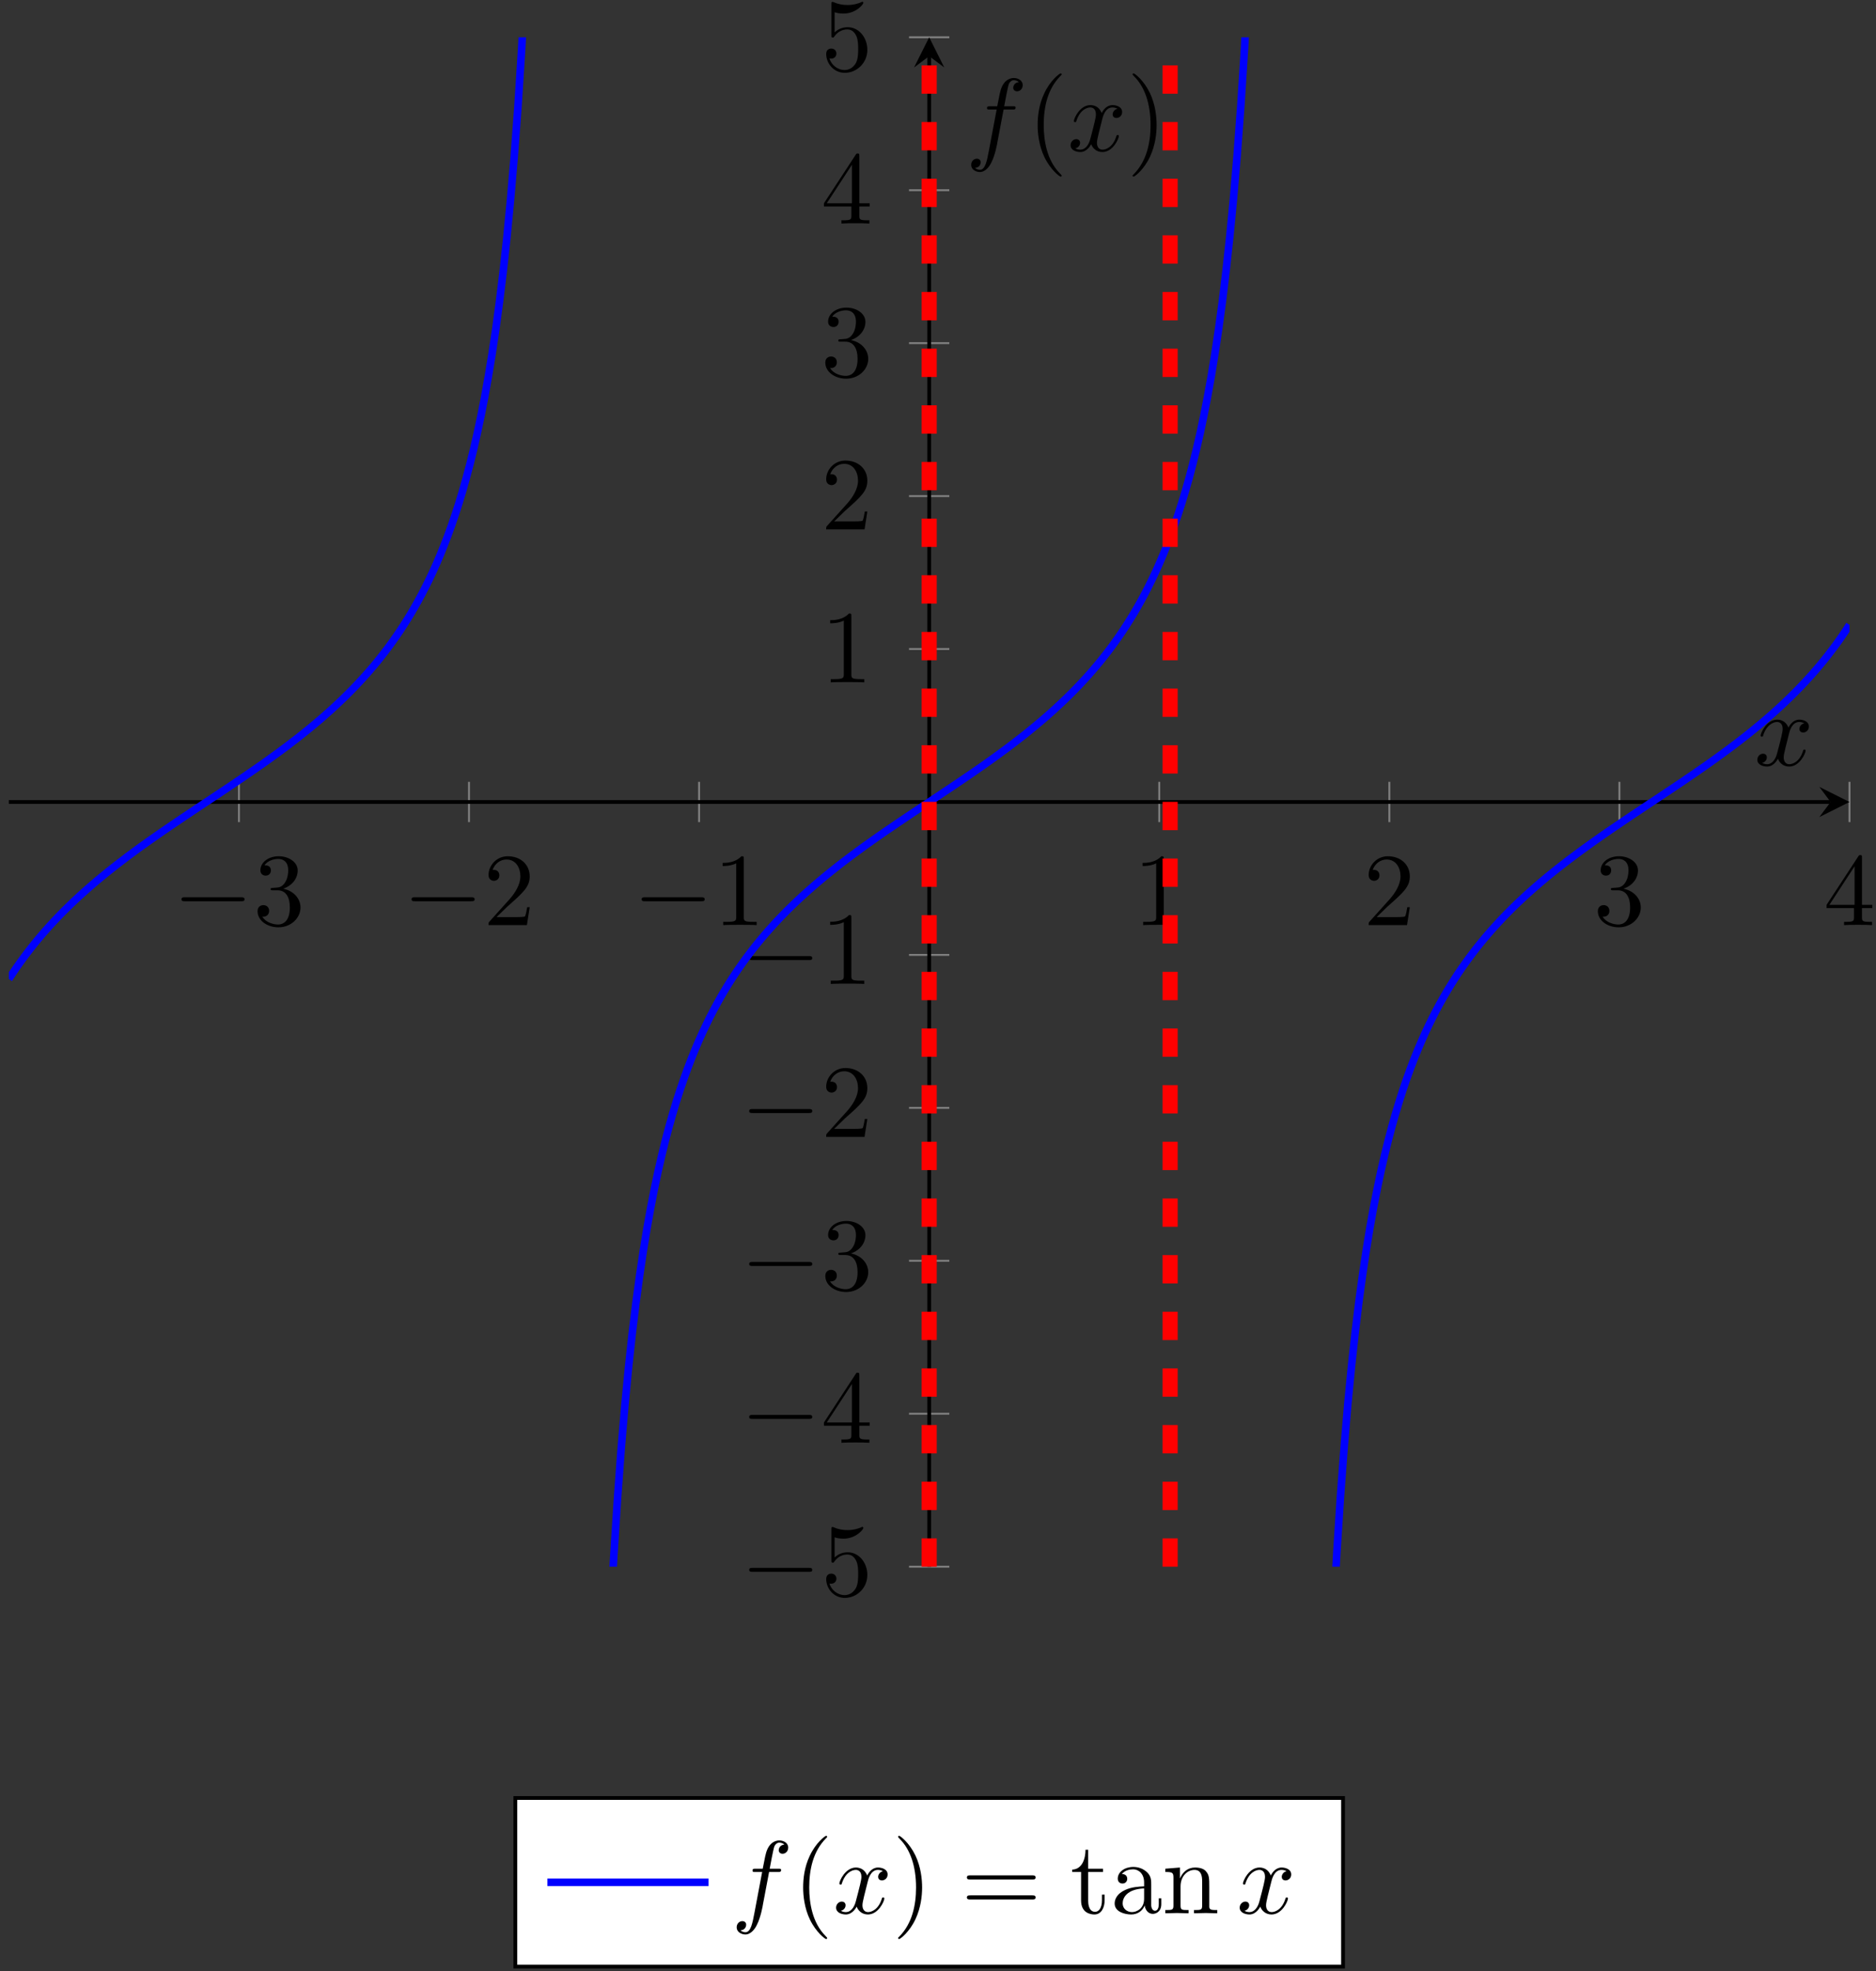 <?xml version="1.0" encoding="UTF-8"?>
<svg xmlns="http://www.w3.org/2000/svg" xmlns:xlink="http://www.w3.org/1999/xlink" width="198pt" height="208pt" viewBox="0 0 198 208" version="1.1">
<rect x="0" y="0" width="198" height="208" fill="#333333" stroke="none"/>
<defs>
<g>
<symbol overflow="visible" id="glyph0-0">
<path style="stroke:none;" d=""/>
</symbol>
<symbol overflow="visible" id="glyph0-1">
<path style="stroke:none;" d="M 7.188 -2.516 C 7.375 -2.516 7.562 -2.516 7.562 -2.719 C 7.562 -2.938 7.375 -2.938 7.188 -2.938 L 1.281 -2.938 C 1.094 -2.938 0.906 -2.938 0.906 -2.719 C 0.906 -2.516 1.094 -2.516 1.281 -2.516 Z M 7.188 -2.516 "/>
</symbol>
<symbol overflow="visible" id="glyph1-0">
<path style="stroke:none;" d=""/>
</symbol>
<symbol overflow="visible" id="glyph1-1">
<path style="stroke:none;" d="M 3.156 -3.844 C 4.062 -4.141 4.688 -4.891 4.688 -5.766 C 4.688 -6.656 3.734 -7.266 2.688 -7.266 C 1.578 -7.266 0.75 -6.609 0.75 -5.781 C 0.75 -5.422 1 -5.219 1.312 -5.219 C 1.641 -5.219 1.859 -5.453 1.859 -5.766 C 1.859 -6.312 1.359 -6.312 1.188 -6.312 C 1.531 -6.844 2.25 -6.984 2.641 -6.984 C 3.094 -6.984 3.688 -6.75 3.688 -5.766 C 3.688 -5.641 3.672 -5 3.375 -4.531 C 3.047 -4 2.688 -3.969 2.406 -3.953 C 2.328 -3.953 2.062 -3.922 1.984 -3.922 C 1.891 -3.922 1.828 -3.906 1.828 -3.797 C 1.828 -3.672 1.891 -3.672 2.078 -3.672 L 2.562 -3.672 C 3.453 -3.672 3.859 -2.938 3.859 -1.859 C 3.859 -0.375 3.109 -0.062 2.625 -0.062 C 2.156 -0.062 1.344 -0.25 0.953 -0.891 C 1.344 -0.844 1.672 -1.078 1.672 -1.5 C 1.672 -1.891 1.391 -2.109 1.062 -2.109 C 0.812 -2.109 0.453 -1.953 0.453 -1.469 C 0.453 -0.484 1.469 0.234 2.656 0.234 C 3.984 0.234 4.984 -0.75 4.984 -1.859 C 4.984 -2.766 4.297 -3.609 3.156 -3.844 Z M 3.156 -3.844 "/>
</symbol>
<symbol overflow="visible" id="glyph1-2">
<path style="stroke:none;" d="M 1.391 -0.844 L 2.547 -1.969 C 4.25 -3.469 4.891 -4.062 4.891 -5.141 C 4.891 -6.391 3.922 -7.266 2.578 -7.266 C 1.359 -7.266 0.547 -6.266 0.547 -5.297 C 0.547 -4.672 1.094 -4.672 1.125 -4.672 C 1.312 -4.672 1.688 -4.812 1.688 -5.25 C 1.688 -5.547 1.5 -5.828 1.109 -5.828 C 1.031 -5.828 1 -5.828 0.969 -5.812 C 1.219 -6.516 1.812 -6.922 2.438 -6.922 C 3.438 -6.922 3.906 -6.047 3.906 -5.141 C 3.906 -4.281 3.359 -3.406 2.766 -2.734 L 0.672 -0.406 C 0.547 -0.281 0.547 -0.266 0.547 0 L 4.594 0 L 4.891 -1.891 L 4.625 -1.891 C 4.562 -1.578 4.5 -1.094 4.391 -0.922 C 4.312 -0.844 3.594 -0.844 3.344 -0.844 Z M 1.391 -0.844 "/>
</symbol>
<symbol overflow="visible" id="glyph1-3">
<path style="stroke:none;" d="M 3.203 -6.984 C 3.203 -7.234 3.203 -7.266 2.953 -7.266 C 2.281 -6.562 1.312 -6.562 0.969 -6.562 L 0.969 -6.234 C 1.188 -6.234 1.828 -6.234 2.406 -6.516 L 2.406 -0.859 C 2.406 -0.469 2.359 -0.344 1.391 -0.344 L 1.031 -0.344 L 1.031 0 C 1.422 -0.031 2.359 -0.031 2.797 -0.031 C 3.234 -0.031 4.188 -0.031 4.562 0 L 4.562 -0.344 L 4.219 -0.344 C 3.234 -0.344 3.203 -0.453 3.203 -0.859 Z M 3.203 -6.984 "/>
</symbol>
<symbol overflow="visible" id="glyph1-4">
<path style="stroke:none;" d="M 3.203 -1.797 L 3.203 -0.844 C 3.203 -0.453 3.188 -0.344 2.375 -0.344 L 2.156 -0.344 L 2.156 0 C 2.594 -0.031 3.156 -0.031 3.625 -0.031 C 4.078 -0.031 4.656 -0.031 5.109 0 L 5.109 -0.344 L 4.875 -0.344 C 4.062 -0.344 4.047 -0.453 4.047 -0.844 L 4.047 -1.797 L 5.141 -1.797 L 5.141 -2.141 L 4.047 -2.141 L 4.047 -7.094 C 4.047 -7.312 4.047 -7.391 3.875 -7.391 C 3.781 -7.391 3.734 -7.391 3.656 -7.25 L 0.312 -2.141 L 0.312 -1.797 Z M 3.266 -2.141 L 0.609 -2.141 L 3.266 -6.203 Z M 3.266 -2.141 "/>
</symbol>
<symbol overflow="visible" id="glyph1-5">
<path style="stroke:none;" d="M 4.891 -2.188 C 4.891 -3.484 4 -4.578 2.828 -4.578 C 2.297 -4.578 1.828 -4.406 1.438 -4.031 L 1.438 -6.156 C 1.656 -6.078 2.016 -6.016 2.359 -6.016 C 3.703 -6.016 4.469 -7 4.469 -7.141 C 4.469 -7.203 4.438 -7.266 4.359 -7.266 C 4.359 -7.266 4.328 -7.266 4.281 -7.234 C 4.062 -7.125 3.516 -6.922 2.797 -6.922 C 2.359 -6.922 1.859 -6.984 1.344 -7.219 C 1.25 -7.25 1.234 -7.25 1.203 -7.25 C 1.094 -7.25 1.094 -7.172 1.094 -6.984 L 1.094 -3.766 C 1.094 -3.562 1.094 -3.484 1.25 -3.484 C 1.328 -3.484 1.359 -3.516 1.391 -3.578 C 1.516 -3.75 1.922 -4.344 2.797 -4.344 C 3.375 -4.344 3.641 -3.844 3.734 -3.641 C 3.906 -3.234 3.922 -2.812 3.922 -2.266 C 3.922 -1.891 3.922 -1.234 3.672 -0.781 C 3.406 -0.344 3 -0.062 2.5 -0.062 C 1.703 -0.062 1.078 -0.641 0.891 -1.281 C 0.922 -1.281 0.953 -1.266 1.078 -1.266 C 1.438 -1.266 1.625 -1.531 1.625 -1.797 C 1.625 -2.062 1.438 -2.328 1.078 -2.328 C 0.922 -2.328 0.547 -2.25 0.547 -1.75 C 0.547 -0.812 1.297 0.234 2.516 0.234 C 3.781 0.234 4.891 -0.812 4.891 -2.188 Z M 4.891 -2.188 "/>
</symbol>
<symbol overflow="visible" id="glyph1-6">
<path style="stroke:none;" d="M 3.609 2.625 C 3.609 2.578 3.609 2.562 3.422 2.375 C 2.062 1 1.719 -1.062 1.719 -2.719 C 1.719 -4.625 2.125 -6.516 3.469 -7.891 C 3.609 -8.016 3.609 -8.031 3.609 -8.078 C 3.609 -8.141 3.562 -8.172 3.5 -8.172 C 3.391 -8.172 2.406 -7.438 1.766 -6.047 C 1.203 -4.859 1.078 -3.641 1.078 -2.719 C 1.078 -1.875 1.203 -0.562 1.797 0.672 C 2.453 2.016 3.391 2.719 3.5 2.719 C 3.562 2.719 3.609 2.688 3.609 2.625 Z M 3.609 2.625 "/>
</symbol>
<symbol overflow="visible" id="glyph1-7">
<path style="stroke:none;" d="M 3.156 -2.719 C 3.156 -3.578 3.031 -4.891 2.438 -6.125 C 1.781 -7.469 0.844 -8.172 0.734 -8.172 C 0.672 -8.172 0.625 -8.141 0.625 -8.078 C 0.625 -8.031 0.625 -8.016 0.828 -7.812 C 1.891 -6.734 2.516 -5 2.516 -2.719 C 2.516 -0.859 2.109 1.062 0.766 2.438 C 0.625 2.562 0.625 2.578 0.625 2.625 C 0.625 2.688 0.672 2.719 0.734 2.719 C 0.844 2.719 1.828 1.984 2.469 0.594 C 3.016 -0.594 3.156 -1.812 3.156 -2.719 Z M 3.156 -2.719 "/>
</symbol>
<symbol overflow="visible" id="glyph1-8">
<path style="stroke:none;" d="M 7.5 -3.562 C 7.656 -3.562 7.859 -3.562 7.859 -3.781 C 7.859 -4 7.656 -4 7.5 -4 L 0.969 -4 C 0.812 -4 0.609 -4 0.609 -3.781 C 0.609 -3.562 0.812 -3.562 0.984 -3.562 Z M 7.5 -1.453 C 7.656 -1.453 7.859 -1.453 7.859 -1.672 C 7.859 -1.891 7.656 -1.891 7.5 -1.891 L 0.984 -1.891 C 0.812 -1.891 0.609 -1.891 0.609 -1.672 C 0.609 -1.453 0.812 -1.453 0.969 -1.453 Z M 7.5 -1.453 "/>
</symbol>
<symbol overflow="visible" id="glyph1-9">
<path style="stroke:none;" d="M 1.891 -4.359 L 3.453 -4.359 L 3.453 -4.703 L 1.891 -4.703 L 1.891 -6.703 L 1.609 -6.703 C 1.609 -5.812 1.281 -4.641 0.203 -4.609 L 0.203 -4.359 L 1.141 -4.359 L 1.141 -1.359 C 1.141 -0.016 2.156 0.125 2.547 0.125 C 3.312 0.125 3.625 -0.656 3.625 -1.359 L 3.625 -1.969 L 3.344 -1.969 L 3.344 -1.375 C 3.344 -0.562 3.016 -0.156 2.625 -0.156 C 1.891 -0.156 1.891 -1.141 1.891 -1.328 Z M 1.891 -4.359 "/>
</symbol>
<symbol overflow="visible" id="glyph1-10">
<path style="stroke:none;" d="M 3.625 -0.828 C 3.672 -0.391 3.969 0.062 4.484 0.062 C 4.719 0.062 5.375 -0.094 5.375 -0.969 L 5.375 -1.578 L 5.109 -1.578 L 5.109 -0.969 C 5.109 -0.344 4.828 -0.266 4.719 -0.266 C 4.359 -0.266 4.312 -0.766 4.312 -0.812 L 4.312 -3 C 4.312 -3.453 4.312 -3.875 3.922 -4.281 C 3.484 -4.719 2.938 -4.891 2.422 -4.891 C 1.531 -4.891 0.781 -4.375 0.781 -3.656 C 0.781 -3.328 1 -3.141 1.281 -3.141 C 1.578 -3.141 1.781 -3.359 1.781 -3.641 C 1.781 -3.781 1.719 -4.141 1.219 -4.141 C 1.516 -4.531 2.047 -4.641 2.406 -4.641 C 2.938 -4.641 3.562 -4.219 3.562 -3.25 L 3.562 -2.844 C 3 -2.812 2.234 -2.781 1.547 -2.453 C 0.734 -2.078 0.453 -1.516 0.453 -1.031 C 0.453 -0.156 1.516 0.125 2.203 0.125 C 2.922 0.125 3.422 -0.312 3.625 -0.828 Z M 3.562 -2.625 L 3.562 -1.531 C 3.562 -0.484 2.766 -0.125 2.281 -0.125 C 1.75 -0.125 1.297 -0.5 1.297 -1.047 C 1.297 -1.641 1.75 -2.547 3.562 -2.625 Z M 3.562 -2.625 "/>
</symbol>
<symbol overflow="visible" id="glyph1-11">
<path style="stroke:none;" d="M 1.203 -3.75 L 1.203 -0.828 C 1.203 -0.344 1.078 -0.344 0.344 -0.344 L 0.344 0 C 0.734 -0.016 1.281 -0.031 1.578 -0.031 C 1.859 -0.031 2.438 -0.016 2.797 0 L 2.797 -0.344 C 2.078 -0.344 1.953 -0.344 1.953 -0.828 L 1.953 -2.828 C 1.953 -3.969 2.719 -4.578 3.422 -4.578 C 4.109 -4.578 4.234 -3.984 4.234 -3.375 L 4.234 -0.828 C 4.234 -0.344 4.109 -0.344 3.375 -0.344 L 3.375 0 C 3.766 -0.016 4.312 -0.031 4.609 -0.031 C 4.891 -0.031 5.469 -0.016 5.828 0 L 5.828 -0.344 C 5.266 -0.344 5 -0.344 4.984 -0.672 L 4.984 -2.75 C 4.984 -3.688 4.984 -4.031 4.641 -4.422 C 4.5 -4.609 4.141 -4.828 3.5 -4.828 C 2.703 -4.828 2.188 -4.359 1.891 -3.672 L 1.891 -4.828 L 0.344 -4.703 L 0.344 -4.359 C 1.109 -4.359 1.203 -4.281 1.203 -3.75 Z M 1.203 -3.75 "/>
</symbol>
<symbol overflow="visible" id="glyph2-0">
<path style="stroke:none;" d=""/>
</symbol>
<symbol overflow="visible" id="glyph2-1">
<path style="stroke:none;" d="M 3.641 -3.297 C 3.703 -3.578 3.953 -4.578 4.719 -4.578 C 4.781 -4.578 5.031 -4.578 5.266 -4.438 C 4.969 -4.391 4.75 -4.109 4.75 -3.844 C 4.75 -3.672 4.859 -3.469 5.156 -3.469 C 5.406 -3.469 5.75 -3.672 5.75 -4.094 C 5.75 -4.672 5.109 -4.828 4.734 -4.828 C 4.094 -4.828 3.719 -4.25 3.594 -3.984 C 3.312 -4.719 2.719 -4.828 2.406 -4.828 C 1.281 -4.828 0.656 -3.406 0.656 -3.141 C 0.656 -3.031 0.766 -3.031 0.781 -3.031 C 0.875 -3.031 0.906 -3.047 0.922 -3.156 C 1.297 -4.312 2.016 -4.578 2.391 -4.578 C 2.594 -4.578 2.984 -4.484 2.984 -3.844 C 2.984 -3.516 2.797 -2.781 2.391 -1.25 C 2.219 -0.578 1.828 -0.125 1.359 -0.125 C 1.281 -0.125 1.031 -0.125 0.812 -0.266 C 1.078 -0.312 1.312 -0.547 1.312 -0.844 C 1.312 -1.141 1.078 -1.234 0.922 -1.234 C 0.594 -1.234 0.312 -0.953 0.312 -0.594 C 0.312 -0.094 0.859 0.125 1.344 0.125 C 2.062 0.125 2.453 -0.641 2.484 -0.703 C 2.625 -0.312 3.016 0.125 3.672 0.125 C 4.781 0.125 5.406 -1.281 5.406 -1.562 C 5.406 -1.672 5.312 -1.672 5.281 -1.672 C 5.188 -1.672 5.156 -1.625 5.141 -1.547 C 4.781 -0.375 4.031 -0.125 3.688 -0.125 C 3.266 -0.125 3.094 -0.469 3.094 -0.844 C 3.094 -1.078 3.156 -1.312 3.266 -1.797 Z M 3.641 -3.297 "/>
</symbol>
<symbol overflow="visible" id="glyph2-2">
<path style="stroke:none;" d="M 4 -4.359 L 4.938 -4.359 C 5.156 -4.359 5.266 -4.359 5.266 -4.578 C 5.266 -4.703 5.156 -4.703 4.969 -4.703 L 4.062 -4.703 L 4.297 -5.938 C 4.344 -6.172 4.5 -6.953 4.562 -7.078 C 4.656 -7.281 4.844 -7.453 5.078 -7.453 C 5.109 -7.453 5.406 -7.453 5.609 -7.25 C 5.125 -7.203 5.016 -6.828 5.016 -6.656 C 5.016 -6.406 5.219 -6.281 5.422 -6.281 C 5.703 -6.281 6.016 -6.516 6.016 -6.938 C 6.016 -7.438 5.516 -7.688 5.078 -7.688 C 4.703 -7.688 4.016 -7.5 3.688 -6.406 C 3.625 -6.188 3.594 -6.078 3.328 -4.703 L 2.578 -4.703 C 2.359 -4.703 2.25 -4.703 2.25 -4.5 C 2.25 -4.359 2.344 -4.359 2.547 -4.359 L 3.266 -4.359 L 2.453 -0.047 C 2.25 1 2.078 2 1.5 2 C 1.469 2 1.188 2 0.984 1.797 C 1.484 1.766 1.578 1.375 1.578 1.203 C 1.578 0.953 1.391 0.828 1.172 0.828 C 0.891 0.828 0.578 1.062 0.578 1.484 C 0.578 1.969 1.062 2.234 1.5 2.234 C 2.109 2.234 2.547 1.594 2.734 1.172 C 3.094 0.484 3.344 -0.828 3.344 -0.906 Z M 4 -4.359 "/>
</symbol>
</g>
<clipPath id="clip1">
  <path d="M 0.934 3.934 L 195.203 3.934 L 195.203 165.316 L 0.934 165.316 Z M 0.934 3.934 "/>
</clipPath>
<clipPath id="clip2">
  <path d="M 97 3.934 L 99 3.934 L 99 165.316 L 97 165.316 Z M 97 3.934 "/>
</clipPath>
<clipPath id="clip3">
  <path d="M 122 3.934 L 125 3.934 L 125 165.316 L 122 165.316 Z M 122 3.934 "/>
</clipPath>
</defs>
<g id="surface1">
<path style="fill:none;stroke-width:0.199;stroke-linecap:butt;stroke-linejoin:miter;stroke:rgb(50%,50%,50%);stroke-opacity:1;stroke-miterlimit:10;" d="M 24.285 152.746 L 24.285 156.996 M 48.566 152.746 L 48.566 156.996 M 72.851 152.746 L 72.851 156.996 M 121.418 152.746 L 121.418 156.996 M 145.703 152.746 L 145.703 156.996 M 169.984 152.746 L 169.984 156.996 M 194.269 152.746 L 194.269 156.996 " transform="matrix(1,0,0,-1,0.934,239.496)"/>
<path style="fill:none;stroke-width:0.199;stroke-linecap:butt;stroke-linejoin:miter;stroke:rgb(50%,50%,50%);stroke-opacity:1;stroke-miterlimit:10;" d="M 95.007 74.18 L 99.261 74.18 M 95.007 90.32 L 99.261 90.32 M 95.007 106.457 L 99.261 106.457 M 95.007 122.594 L 99.261 122.594 M 95.007 138.734 L 99.261 138.734 M 95.007 171.012 L 99.261 171.012 M 95.007 187.148 L 99.261 187.148 M 95.007 203.289 L 99.261 203.289 M 95.007 219.426 L 99.261 219.426 M 95.007 235.562 L 99.261 235.562 " transform="matrix(1,0,0,-1,0.934,239.496)"/>
<path style="fill:none;stroke-width:0.399;stroke-linecap:butt;stroke-linejoin:miter;stroke:rgb(0%,0%,0%);stroke-opacity:1;stroke-miterlimit:10;" d="M -0 154.871 L 192.277 154.871 " transform="matrix(1,0,0,-1,0.934,239.496)"/>
<path style=" stroke:none;fill-rule:nonzero;fill:rgb(0%,0%,0%);fill-opacity:1;" d="M 195.203 84.625 L 192.016 83.031 L 193.211 84.625 L 192.016 86.219 "/>
<path style="fill:none;stroke-width:0.399;stroke-linecap:butt;stroke-linejoin:miter;stroke:rgb(0%,0%,0%);stroke-opacity:1;stroke-miterlimit:10;" d="M 97.136 74.18 L 97.136 233.57 " transform="matrix(1,0,0,-1,0.934,239.496)"/>
<path style=" stroke:none;fill-rule:nonzero;fill:rgb(0%,0%,0%);fill-opacity:1;" d="M 98.07 3.934 L 96.473 7.121 L 98.07 5.926 L 99.664 7.121 "/>
<g style="fill:rgb(0%,0%,0%);fill-opacity:1;">
  <use xlink:href="#glyph0-1" x="18.248" y="97.617"/>
</g>
<g style="fill:rgb(0%,0%,0%);fill-opacity:1;">
  <use xlink:href="#glyph1-1" x="26.732" y="97.617"/>
</g>
<g style="fill:rgb(0%,0%,0%);fill-opacity:1;">
  <use xlink:href="#glyph0-1" x="42.531" y="97.617"/>
</g>
<g style="fill:rgb(0%,0%,0%);fill-opacity:1;">
  <use xlink:href="#glyph1-2" x="51.016" y="97.617"/>
</g>
<g style="fill:rgb(0%,0%,0%);fill-opacity:1;">
  <use xlink:href="#glyph0-1" x="66.814" y="97.617"/>
</g>
<g style="fill:rgb(0%,0%,0%);fill-opacity:1;">
  <use xlink:href="#glyph1-3" x="75.299" y="97.617"/>
</g>
<g style="fill:rgb(0%,0%,0%);fill-opacity:1;">
  <use xlink:href="#glyph1-3" x="119.623" y="97.617"/>
</g>
<g style="fill:rgb(0%,0%,0%);fill-opacity:1;">
  <use xlink:href="#glyph1-2" x="143.907" y="97.617"/>
</g>
<g style="fill:rgb(0%,0%,0%);fill-opacity:1;">
  <use xlink:href="#glyph1-1" x="168.19" y="97.617"/>
</g>
<g style="fill:rgb(0%,0%,0%);fill-opacity:1;">
  <use xlink:href="#glyph1-4" x="192.473" y="97.617"/>
</g>
<g style="fill:rgb(0%,0%,0%);fill-opacity:1;">
  <use xlink:href="#glyph0-1" x="78.167" y="168.377"/>
</g>
<g style="fill:rgb(0%,0%,0%);fill-opacity:1;">
  <use xlink:href="#glyph1-5" x="86.652" y="168.377"/>
</g>
<g style="fill:rgb(0%,0%,0%);fill-opacity:1;">
  <use xlink:href="#glyph0-1" x="78.167" y="152.239"/>
</g>
<g style="fill:rgb(0%,0%,0%);fill-opacity:1;">
  <use xlink:href="#glyph1-4" x="86.652" y="152.239"/>
</g>
<g style="fill:rgb(0%,0%,0%);fill-opacity:1;">
  <use xlink:href="#glyph0-1" x="78.167" y="136.101"/>
</g>
<g style="fill:rgb(0%,0%,0%);fill-opacity:1;">
  <use xlink:href="#glyph1-1" x="86.652" y="136.101"/>
</g>
<g style="fill:rgb(0%,0%,0%);fill-opacity:1;">
  <use xlink:href="#glyph0-1" x="78.167" y="119.963"/>
</g>
<g style="fill:rgb(0%,0%,0%);fill-opacity:1;">
  <use xlink:href="#glyph1-2" x="86.652" y="119.963"/>
</g>
<g style="fill:rgb(0%,0%,0%);fill-opacity:1;">
  <use xlink:href="#glyph0-1" x="78.167" y="103.824"/>
</g>
<g style="fill:rgb(0%,0%,0%);fill-opacity:1;">
  <use xlink:href="#glyph1-3" x="86.652" y="103.824"/>
</g>
<g style="fill:rgb(0%,0%,0%);fill-opacity:1;">
  <use xlink:href="#glyph1-3" x="86.652" y="72.003"/>
</g>
<g style="fill:rgb(0%,0%,0%);fill-opacity:1;">
  <use xlink:href="#glyph1-2" x="86.652" y="55.864"/>
</g>
<g style="fill:rgb(0%,0%,0%);fill-opacity:1;">
  <use xlink:href="#glyph1-1" x="86.652" y="39.726"/>
</g>
<g style="fill:rgb(0%,0%,0%);fill-opacity:1;">
  <use xlink:href="#glyph1-4" x="86.652" y="23.588"/>
</g>
<g style="fill:rgb(0%,0%,0%);fill-opacity:1;">
  <use xlink:href="#glyph1-5" x="86.652" y="7.45"/>
</g>
<g clip-path="url(#clip1)" clip-rule="nonzero">
<path style="fill:none;stroke-width:0.797;stroke-linecap:butt;stroke-linejoin:miter;stroke:rgb(0%,0%,100%);stroke-opacity:1;stroke-miterlimit:10;" d="M -0 136.187 L 0.39 136.781 L 0.777 137.355 L 1.168 137.91 L 1.558 138.445 L 1.945 138.961 L 2.336 139.465 L 2.726 139.953 L 3.113 140.426 L 3.503 140.887 L 3.894 141.332 L 4.281 141.766 L 4.671 142.191 L 5.062 142.605 L 5.449 143.008 L 5.839 143.402 L 6.23 143.785 L 6.617 144.164 L 7.007 144.531 L 7.398 144.894 L 7.785 145.246 L 8.175 145.594 L 8.566 145.937 L 8.953 146.269 L 9.343 146.601 L 9.734 146.926 L 10.121 147.242 L 10.511 147.559 L 10.902 147.867 L 11.289 148.172 L 11.679 148.473 L 12.07 148.769 L 12.457 149.066 L 13.238 149.644 L 13.625 149.93 L 14.015 150.211 L 14.406 150.488 L 14.793 150.766 L 15.574 151.312 L 15.961 151.582 L 16.351 151.851 L 16.742 152.117 L 17.128 152.383 L 17.519 152.648 L 17.91 152.91 L 18.296 153.172 L 19.078 153.695 L 19.464 153.953 L 19.855 154.215 L 20.246 154.473 L 20.632 154.73 L 21.023 154.988 L 21.414 155.25 L 21.8 155.508 L 22.191 155.766 L 22.582 156.027 L 22.968 156.285 L 23.359 156.547 L 23.75 156.812 L 24.136 157.074 L 24.527 157.336 L 24.918 157.601 L 25.304 157.871 L 25.695 158.137 L 26.086 158.41 L 26.472 158.68 L 26.863 158.953 L 27.253 159.23 L 27.64 159.512 L 28.421 160.074 L 28.808 160.363 L 29.199 160.652 L 29.589 160.945 L 29.976 161.246 L 30.367 161.543 L 30.757 161.851 L 31.144 162.16 L 31.535 162.473 L 31.925 162.793 L 32.312 163.117 L 32.703 163.445 L 33.093 163.777 L 33.48 164.121 L 33.871 164.465 L 34.261 164.82 L 34.648 165.18 L 35.039 165.551 L 35.429 165.926 L 35.816 166.309 L 36.207 166.703 L 36.597 167.105 L 36.984 167.516 L 37.375 167.941 L 37.765 168.375 L 38.152 168.82 L 38.543 169.277 L 38.933 169.75 L 39.32 170.234 L 39.711 170.738 L 40.101 171.254 L 40.488 171.789 L 40.879 172.34 L 41.269 172.914 L 41.656 173.504 L 42.046 174.121 L 42.437 174.758 L 42.824 175.426 L 43.214 176.117 L 43.605 176.84 L 43.992 177.594 L 44.382 178.383 L 44.773 179.211 L 45.16 180.078 L 45.55 180.992 L 45.937 181.953 L 46.328 182.969 L 46.718 184.039 L 47.105 185.176 L 47.496 186.383 L 47.886 187.672 L 48.273 189.043 L 48.664 190.512 L 49.054 192.086 L 49.441 193.785 L 49.832 195.621 L 50.222 197.609 L 50.609 199.773 L 51 202.141 L 51.39 204.742 L 51.777 207.613 L 52.168 210.805 L 52.558 214.367 L 52.945 218.379 L 53.336 222.937 L 53.726 228.148 L 54.113 234.18 L 54.504 241.25 L 54.894 249.633 L 55.281 259.773 L 55.671 272.254 L 56.062 288.043 L 56.449 308.68 M 61.511 -0 L 61.902 20.875 L 62.289 36.855 L 62.679 49.469 L 63.07 59.691 L 63.457 68.152 L 63.847 75.269 L 64.238 81.344 L 64.625 86.59 L 65.015 91.164 L 65.406 95.211 L 65.793 98.785 L 66.183 101.992 L 66.574 104.879 L 66.961 107.492 L 67.351 109.867 L 67.742 112.043 L 68.129 114.035 L 68.519 115.879 L 68.91 117.582 L 69.296 119.164 L 69.687 120.637 L 70.078 122.016 L 70.464 123.305 L 70.855 124.512 L 71.246 125.652 L 71.632 126.73 L 72.023 127.746 L 72.414 128.711 L 72.8 129.625 L 73.191 130.496 L 73.582 131.324 L 73.968 132.117 L 74.359 132.871 L 74.75 133.598 L 75.136 134.289 L 75.527 134.957 L 75.918 135.598 L 76.304 136.211 L 76.695 136.805 L 77.086 137.379 L 77.472 137.93 L 77.863 138.465 L 78.254 138.984 L 78.64 139.484 L 79.031 139.973 L 79.421 140.445 L 79.808 140.902 L 80.199 141.348 L 80.589 141.785 L 80.976 142.207 L 81.367 142.621 L 81.757 143.023 L 82.144 143.418 L 82.535 143.801 L 82.925 144.18 L 83.312 144.547 L 83.703 144.91 L 84.093 145.262 L 84.48 145.609 L 84.871 145.949 L 85.261 146.285 L 85.648 146.613 L 86.039 146.937 L 86.429 147.258 L 86.816 147.57 L 87.597 148.187 L 87.984 148.488 L 88.375 148.785 L 88.765 149.078 L 89.152 149.367 L 89.543 149.656 L 89.933 149.941 L 90.32 150.223 L 91.101 150.777 L 91.488 151.051 L 91.879 151.324 L 92.269 151.594 L 92.656 151.863 L 93.437 152.394 L 93.824 152.66 L 94.605 153.184 L 94.992 153.445 L 95.382 153.707 L 95.773 153.965 L 96.16 154.226 L 96.941 154.742 L 97.328 155 L 97.718 155.258 L 98.109 155.519 L 98.496 155.777 L 98.886 156.039 L 99.277 156.297 L 99.664 156.559 L 100.054 156.82 L 100.445 157.086 L 100.832 157.348 L 101.613 157.879 L 102 158.148 L 102.39 158.418 L 102.781 158.691 L 103.168 158.965 L 103.558 159.242 L 103.949 159.523 L 104.336 159.805 L 105.117 160.375 L 105.504 160.664 L 106.285 161.258 L 106.671 161.559 L 107.062 161.863 L 107.453 162.172 L 107.839 162.488 L 108.23 162.805 L 108.617 163.129 L 109.007 163.457 L 109.398 163.793 L 109.785 164.133 L 110.175 164.48 L 110.566 164.836 L 110.953 165.195 L 111.343 165.566 L 111.734 165.941 L 112.121 166.324 L 112.511 166.719 L 112.902 167.121 L 113.289 167.535 L 113.679 167.957 L 114.07 168.394 L 114.457 168.84 L 114.847 169.297 L 115.238 169.769 L 115.625 170.258 L 116.015 170.758 L 116.406 171.277 L 116.793 171.809 L 117.183 172.363 L 117.574 172.937 L 117.961 173.531 L 118.351 174.148 L 118.742 174.785 L 119.129 175.453 L 119.519 176.144 L 119.91 176.871 L 120.296 177.625 L 120.687 178.418 L 121.078 179.246 L 121.464 180.117 L 121.855 181.031 L 122.246 181.996 L 122.632 183.012 L 123.023 184.086 L 123.414 185.226 L 123.8 186.437 L 124.191 187.726 L 124.582 189.101 L 124.968 190.574 L 125.359 192.156 L 125.75 193.859 L 126.136 195.699 L 126.527 197.695 L 126.918 199.867 L 127.304 202.246 L 127.695 204.855 L 128.086 207.738 L 128.472 210.945 L 128.863 214.531 L 129.254 218.566 L 129.64 223.141 L 130.031 228.383 L 130.421 234.457 L 130.808 241.566 L 131.199 250.031 L 131.589 260.234 L 131.976 272.844 L 132.367 288.801 L 132.757 309.683 M 137.816 1.016 L 138.207 21.641 L 138.597 37.445 L 138.984 49.945 L 139.375 60.082 L 139.765 68.476 L 140.152 75.543 L 140.543 81.582 L 140.933 86.789 L 141.32 91.348 L 141.711 95.363 L 142.101 98.933 L 142.488 102.121 L 142.879 104.992 L 143.269 107.594 L 143.656 109.965 L 144.046 112.133 L 144.437 114.117 L 144.824 115.953 L 145.214 117.652 L 145.605 119.23 L 145.992 120.695 L 146.382 122.07 L 146.773 123.355 L 147.16 124.562 L 147.55 125.703 L 147.941 126.773 L 148.328 127.789 L 148.718 128.75 L 149.109 129.664 L 149.496 130.531 L 149.886 131.359 L 150.277 132.148 L 150.664 132.902 L 151.054 133.625 L 151.445 134.316 L 151.832 134.984 L 152.222 135.621 L 152.613 136.238 L 153 136.832 L 153.39 137.402 L 153.781 137.953 L 154.168 138.488 L 154.558 139.004 L 154.949 139.508 L 155.336 139.992 L 155.726 140.465 L 156.117 140.922 L 156.504 141.367 L 156.894 141.801 L 157.285 142.226 L 157.671 142.637 L 158.062 143.039 L 158.453 143.434 L 158.839 143.816 L 159.23 144.195 L 159.621 144.562 L 160.007 144.922 L 160.398 145.277 L 160.789 145.625 L 161.175 145.965 L 161.566 146.301 L 161.957 146.629 L 162.343 146.953 L 163.125 147.586 L 163.511 147.894 L 163.902 148.199 L 164.293 148.5 L 164.679 148.797 L 165.07 149.09 L 165.461 149.379 L 165.847 149.668 L 166.238 149.953 L 166.629 150.234 L 167.015 150.512 L 167.406 150.789 L 167.796 151.062 L 168.183 151.336 L 168.574 151.605 L 168.961 151.875 L 169.742 152.406 L 170.129 152.668 L 170.519 152.934 L 170.91 153.195 L 171.296 153.457 L 171.687 153.715 L 172.078 153.976 L 172.464 154.234 L 172.855 154.496 L 173.246 154.754 L 173.632 155.012 L 174.023 155.269 L 174.414 155.531 L 174.8 155.789 L 175.191 156.047 L 175.582 156.309 L 175.968 156.57 L 176.75 157.094 L 177.136 157.359 L 177.918 157.891 L 178.304 158.16 L 178.695 158.43 L 179.086 158.703 L 179.472 158.976 L 179.863 159.254 L 180.254 159.535 L 180.64 159.816 L 181.421 160.387 L 181.808 160.68 L 182.199 160.973 L 182.589 161.269 L 182.976 161.57 L 183.367 161.875 L 183.757 162.187 L 184.144 162.5 L 184.925 163.141 L 185.312 163.473 L 185.703 163.809 L 186.093 164.148 L 186.48 164.496 L 186.871 164.851 L 187.261 165.211 L 187.648 165.582 L 188.039 165.957 L 188.429 166.344 L 188.816 166.734 L 189.207 167.141 L 189.597 167.551 L 189.984 167.976 L 190.375 168.41 L 190.765 168.859 L 191.152 169.316 L 191.543 169.789 L 191.933 170.277 L 192.32 170.781 L 192.711 171.297 L 193.101 171.832 L 193.488 172.387 L 193.879 172.961 L 194.269 173.555 " transform="matrix(1,0,0,-1,0.934,239.496)"/>
</g>
<g clip-path="url(#clip2)" clip-rule="nonzero">
<path style="fill:none;stroke-width:1.594;stroke-linecap:butt;stroke-linejoin:miter;stroke:rgb(100%,0%,0%);stroke-opacity:1;stroke-dasharray:2.989,2.989;stroke-miterlimit:10;" d="M 97.136 74.18 L 97.136 235.562 " transform="matrix(1,0,0,-1,0.934,239.496)"/>
</g>
<g clip-path="url(#clip3)" clip-rule="nonzero">
<path style="fill:none;stroke-width:1.594;stroke-linecap:butt;stroke-linejoin:miter;stroke:rgb(100%,0%,0%);stroke-opacity:1;stroke-dasharray:2.989,2.989;stroke-miterlimit:10;" d="M 122.566 74.18 L 122.566 235.562 " transform="matrix(1,0,0,-1,0.934,239.496)"/>
</g>
<g style="fill:rgb(0%,0%,0%);fill-opacity:1;">
  <use xlink:href="#glyph2-1" x="185.165" y="80.764"/>
</g>
<g style="fill:rgb(0%,0%,0%);fill-opacity:1;">
  <use xlink:href="#glyph2-2" x="101.924" y="15.918"/>
</g>
<g style="fill:rgb(0%,0%,0%);fill-opacity:1;">
  <use xlink:href="#glyph1-6" x="108.439" y="15.918"/>
</g>
<g style="fill:rgb(0%,0%,0%);fill-opacity:1;">
  <use xlink:href="#glyph2-1" x="112.682" y="15.918"/>
</g>
<g style="fill:rgb(0%,0%,0%);fill-opacity:1;">
  <use xlink:href="#glyph1-7" x="118.917" y="15.918"/>
</g>
<path style="fill-rule:nonzero;fill:rgb(100%,100%,100%);fill-opacity:1;stroke-width:0.399;stroke-linecap:butt;stroke-linejoin:miter;stroke:rgb(0%,0%,0%);stroke-opacity:1;stroke-miterlimit:10;" d="M 53.457 31.984 L 140.816 31.984 L 140.816 49.773 L 53.457 49.773 Z M 53.457 31.984 " transform="matrix(1,0,0,-1,0.934,239.496)"/>
<path style="fill:none;stroke-width:0.797;stroke-linecap:butt;stroke-linejoin:miter;stroke:rgb(0%,0%,100%);stroke-opacity:1;stroke-miterlimit:10;" d="M -0.002 -0.001 L 17.01 -0.001 " transform="matrix(1,0,0,-1,57.775,198.616)"/>
<g style="fill:rgb(0%,0%,0%);fill-opacity:1;">
  <use xlink:href="#glyph2-2" x="77.174" y="201.889"/>
</g>
<g style="fill:rgb(0%,0%,0%);fill-opacity:1;">
  <use xlink:href="#glyph1-6" x="83.69" y="201.889"/>
</g>
<g style="fill:rgb(0%,0%,0%);fill-opacity:1;">
  <use xlink:href="#glyph2-1" x="87.932" y="201.889"/>
</g>
<g style="fill:rgb(0%,0%,0%);fill-opacity:1;">
  <use xlink:href="#glyph1-7" x="94.167" y="201.889"/>
</g>
<g style="fill:rgb(0%,0%,0%);fill-opacity:1;">
  <use xlink:href="#glyph1-8" x="101.442" y="201.889"/>
</g>
<g style="fill:rgb(0%,0%,0%);fill-opacity:1;">
  <use xlink:href="#glyph1-9" x="112.96" y="201.889"/>
</g>
<g style="fill:rgb(0%,0%,0%);fill-opacity:1;">
  <use xlink:href="#glyph1-10" x="117.192" y="201.889"/>
  <use xlink:href="#glyph1-11" x="122.646" y="201.889"/>
</g>
<g style="fill:rgb(0%,0%,0%);fill-opacity:1;">
  <use xlink:href="#glyph2-1" x="130.53" y="201.889"/>
</g>
</g>
</svg>
<!--Rendered by QuickLaTeX.com-->